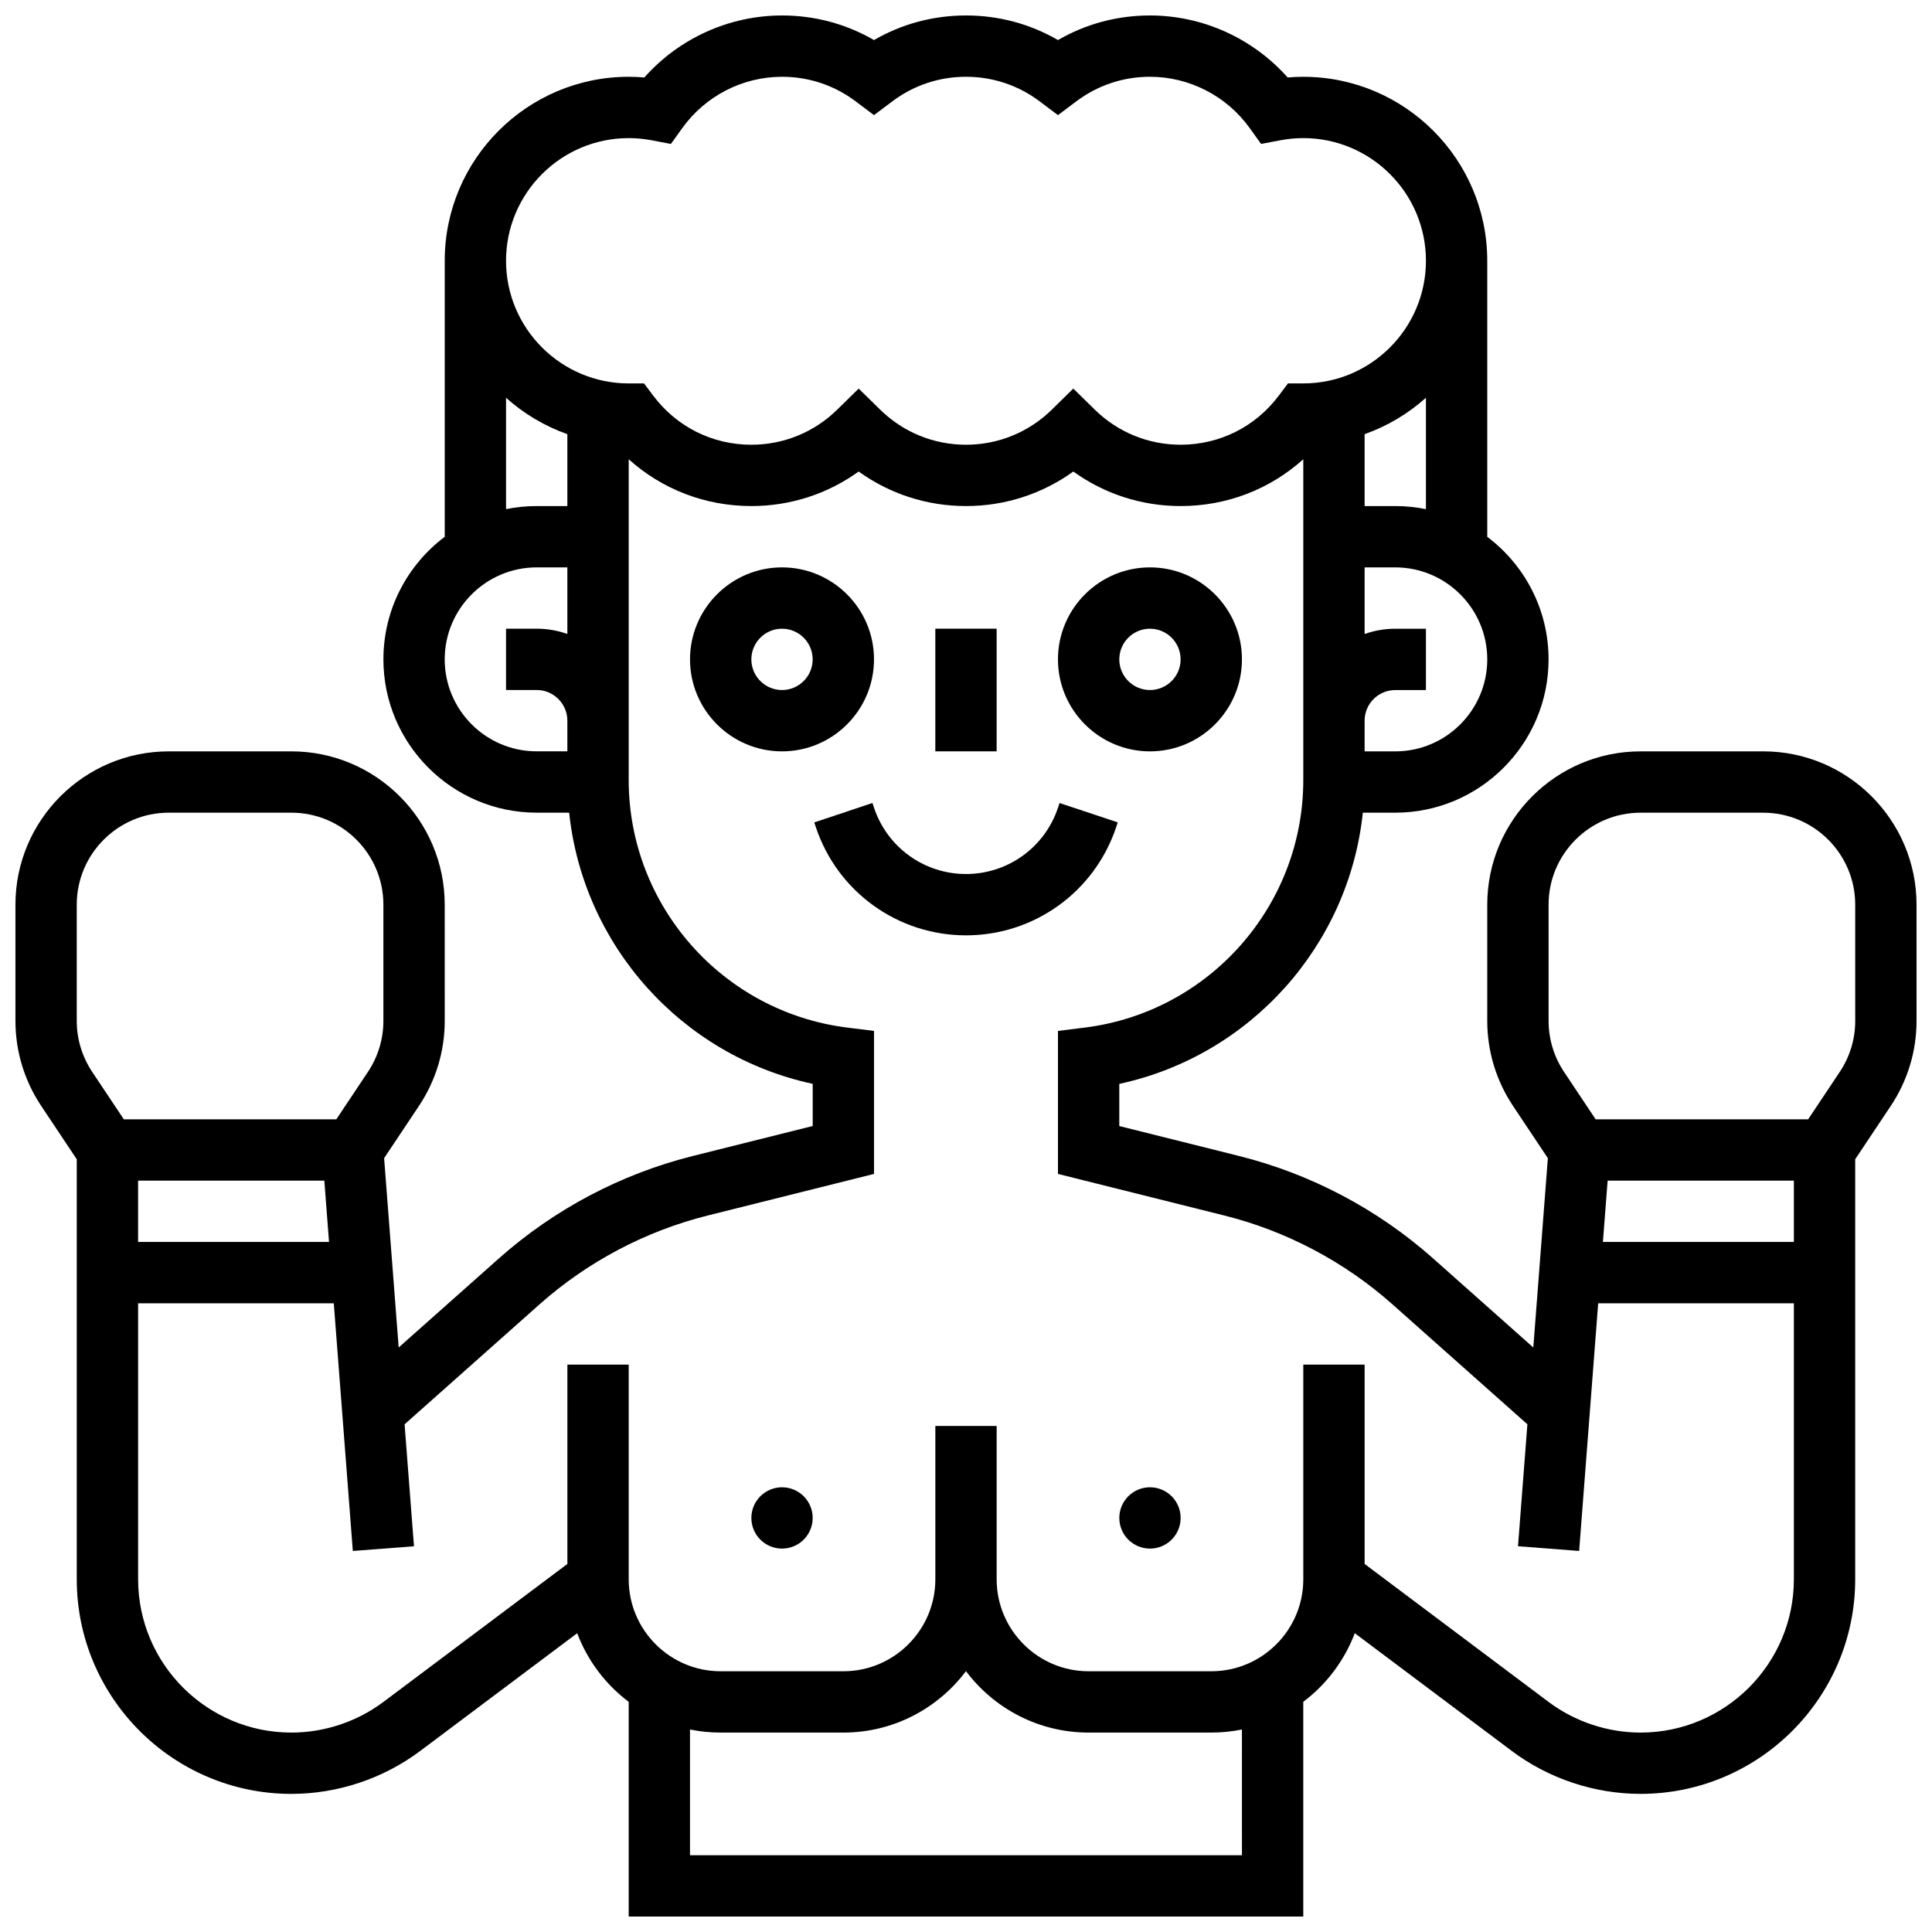 <?xml version="1.0" encoding="UTF-8"?>
<!-- Uploaded to: ICON Repo, www.svgrepo.com, Generator: ICON Repo Mixer Tools -->
<svg width="800px" height="800px" version="1.1" viewBox="144 144 512 512" xmlns="http://www.w3.org/2000/svg">
 <defs>
  <clipPath id="a">
   <path d="m148.09 148.09h503.81v503.81h-503.81z"/>
  </clipPath>
 </defs>
 <path d="m375.62 318.74c0-13.441-10.934-24.379-24.379-24.379-13.441 0-24.379 10.934-24.379 24.379 0 13.441 10.934 24.379 24.379 24.379 13.441 0 24.379-10.938 24.379-24.379zm-24.379 8.125c-4.481 0-8.125-3.644-8.125-8.125s3.644-8.125 8.125-8.125c4.481 0 8.125 3.644 8.125 8.125s-3.644 8.125-8.125 8.125z"/>
 <path d="m448.75 343.12c13.441 0 24.379-10.934 24.379-24.379 0-13.441-10.934-24.379-24.379-24.379-13.441 0-24.379 10.934-24.379 24.379 0 13.441 10.938 24.379 24.379 24.379zm0-32.504c4.481 0 8.125 3.644 8.125 8.125s-3.644 8.125-8.125 8.125c-4.481 0-8.125-3.644-8.125-8.125s3.644-8.125 8.125-8.125z"/>
 <path d="m391.87 310.61h16.25v32.504h-16.25z"/>
 <path d="m439.8 363.19 0.418-1.25-15.422-5.133-0.418 1.246c-3.5 10.508-13.297 17.57-24.375 17.57s-20.875-7.062-24.379-17.57l-0.418-1.25-15.418 5.141 0.418 1.25c5.719 17.156 21.711 28.68 39.797 28.68 18.082 0 34.074-11.523 39.797-28.684z"/>
 <path d="m359.37 546.27c0 4.488-3.637 8.125-8.125 8.125-4.488 0-8.125-3.637-8.125-8.125s3.637-8.125 8.125-8.125c4.488 0 8.125 3.637 8.125 8.125"/>
 <path d="m456.88 546.27c0 4.488-3.637 8.125-8.125 8.125-4.488 0-8.125-3.637-8.125-8.125s3.637-8.125 8.125-8.125c4.488 0 8.125 3.637 8.125 8.125"/>
 <g clip-path="url(#a)">
  <path d="m611.27 343.12h-32.504c-22.402 0-40.629 18.227-40.629 40.629v30.789c0 8.047 2.359 15.84 6.824 22.539l9.238 13.855-3.859 50.168-26.551-23.602c-14.637-13.012-32.418-22.398-51.414-27.148l-31.75-7.938v-11.176c34.723-7.469 60.828-36.641 64.539-71.863l8.594-0.004c22.402 0 40.629-18.227 40.629-40.629 0-13.262-6.391-25.062-16.25-32.48v-73.156c0-26.883-21.871-48.754-48.754-48.754-1.375 0-2.762 0.059-4.144 0.18-9.207-10.371-22.508-16.434-36.488-16.434-8.672 0-16.996 2.238-24.379 6.519-7.379-4.281-15.703-6.519-24.375-6.519s-16.996 2.238-24.379 6.519c-7.383-4.281-15.703-6.519-24.379-6.519-13.98 0-27.281 6.062-36.484 16.434-1.383-0.121-2.769-0.184-4.144-0.184-26.883 0-48.754 21.871-48.754 48.754v73.156c-9.863 7.422-16.25 19.219-16.25 32.48 0 22.402 18.227 40.629 40.629 40.629h8.598c3.707 35.223 29.812 64.395 64.539 71.863v11.176l-31.746 7.938c-19 4.75-36.777 14.137-51.414 27.148l-26.559 23.605-3.859-50.168 9.238-13.855c4.465-6.695 6.824-14.488 6.824-22.539l-0.004-30.785c0-22.402-18.227-40.629-40.629-40.629h-32.504c-22.402 0-40.629 18.227-40.629 40.629v30.789c0 8.047 2.359 15.84 6.824 22.539l9.426 14.141v111.3c0 31.363 25.516 56.883 56.883 56.883 12.227 0 24.348-4.039 34.129-11.375l41.609-31.207c2.746 7.281 7.527 13.578 13.648 18.184v56.898h178.77v-56.902c6.121-4.606 10.898-10.898 13.648-18.184l41.609 31.207c9.781 7.336 21.902 11.375 34.129 11.375 31.363 0 56.883-25.516 56.883-56.883v-111.3l9.43-14.141c4.465-6.695 6.824-14.488 6.824-22.539l-0.004-30.789c0-22.402-18.227-40.629-40.629-40.629zm-41.23 113.76h49.355v16.25h-50.609zm-56.281-113.76h-8.125v-8.125c0-4.481 3.644-8.125 8.125-8.125h8.125v-16.25h-8.125c-2.848 0-5.582 0.496-8.125 1.398v-17.656h8.125c13.441 0 24.379 10.938 24.379 24.379 0 13.441-10.938 24.379-24.379 24.379zm0-65.008h-8.125v-19.051c6.051-2.144 11.562-5.445 16.25-9.648v29.516c-2.625-0.535-5.344-0.816-8.125-0.816zm-203.15-97.512c2.016 0 4.066 0.195 6.094 0.578l5.094 0.965 3.023-4.211c6.102-8.504 15.98-13.586 26.418-13.586 7.098 0 13.84 2.246 19.496 6.496l4.883 3.668 4.879-3.664c5.66-4.25 12.402-6.5 19.5-6.5s13.84 2.246 19.496 6.496l4.879 3.668 4.879-3.664c5.66-4.25 12.402-6.5 19.5-6.5 10.438 0 20.316 5.078 26.422 13.586l3.023 4.211 5.094-0.965c2.031-0.387 4.082-0.578 6.094-0.578 17.922 0 32.504 14.582 32.504 32.504 0 17.922-14.582 32.504-32.504 32.504h-4.059l-2.438 3.246c-6.211 8.266-15.691 13.004-26.012 13.004-8.555 0-16.637-3.305-22.75-9.301l-5.691-5.578-5.691 5.582c-6.113 5.996-14.191 9.297-22.746 9.297s-16.637-3.305-22.75-9.301l-5.691-5.578-5.691 5.582c-6.113 5.996-14.195 9.297-22.75 9.297-10.32 0-19.797-4.742-26.008-13.008l-2.438-3.246-4.059 0.004c-17.922 0-32.504-14.582-32.504-32.504 0-17.922 14.582-32.504 32.504-32.504zm-32.504 68.812c4.691 4.203 10.199 7.504 16.25 9.648v19.051h-8.125c-2.781 0-5.5 0.281-8.125 0.816zm-16.254 69.328c0-13.441 10.938-24.379 24.379-24.379h8.125v17.648c-2.543-0.902-5.277-1.398-8.125-1.398h-8.125v16.25h8.125c4.481 0 8.125 3.644 8.125 8.125v8.125h-8.125c-13.441 0.008-24.379-10.93-24.379-24.371zm-81.258 138.14h49.355l1.25 16.25-50.605 0.004zm-16.254-42.344v-30.789c0-13.441 10.938-24.379 24.379-24.379h32.504c13.441 0 24.379 10.938 24.379 24.379v30.789c0 4.828-1.414 9.504-4.094 13.523l-8.379 12.57h-56.312l-8.383-12.57c-2.676-4.019-4.094-8.695-4.094-13.523zm308.79 221.12h-146.27v-33.32c2.625 0.535 5.344 0.816 8.125 0.816h32.504c13.277 0 25.086-6.402 32.504-16.281 7.418 9.879 19.227 16.281 32.504 16.281h32.504c2.781 0 5.5-0.281 8.125-0.816zm105.64-32.504c-8.734 0-17.391-2.887-24.379-8.125l-48.754-36.566v-52.82h-16.25v56.883c0 13.441-10.934 24.379-24.379 24.379h-32.504c-13.441 0-24.379-10.934-24.379-24.379v-40.629h-16.25v40.629c0 13.441-10.934 24.379-24.379 24.379h-32.504c-13.441 0-24.379-10.934-24.379-24.379v-56.883h-16.25v52.82l-48.754 36.566c-6.988 5.238-15.645 8.125-24.379 8.125-22.402 0-40.629-18.227-40.629-40.629v-73.133h51.855l5.047 65.633 16.203-1.246-2.488-32.32 35.781-31.805c12.688-11.277 28.094-19.414 44.562-23.531l44.059-11.02v-37.895l-7.117-0.891c-33.004-4.125-57.891-32.316-57.891-65.574v-85.031c8.852 7.965 20.281 12.402 32.504 12.402 10.332 0 20.199-3.211 28.441-9.152 8.242 5.941 18.109 9.152 28.441 9.152s20.199-3.211 28.441-9.152c8.242 5.941 18.109 9.152 28.441 9.152 12.223 0 23.652-4.438 32.504-12.402v85.031c0 33.258-24.887 61.453-57.891 65.578l-7.121 0.887v37.895l44.059 11.016c16.465 4.117 31.875 12.254 44.562 23.531l35.781 31.805-2.488 32.32 16.203 1.246 5.047-65.633 51.859 0.004v73.133c0 22.402-18.227 40.629-40.629 40.629zm56.883-188.61c0 4.828-1.414 9.504-4.094 13.523l-8.383 12.57h-56.309l-8.379-12.57c-2.68-4.019-4.094-8.695-4.094-13.523l-0.004-30.789c0-13.441 10.938-24.379 24.379-24.379h32.504c13.441 0 24.379 10.938 24.379 24.379z"/>
 </g>
</svg>